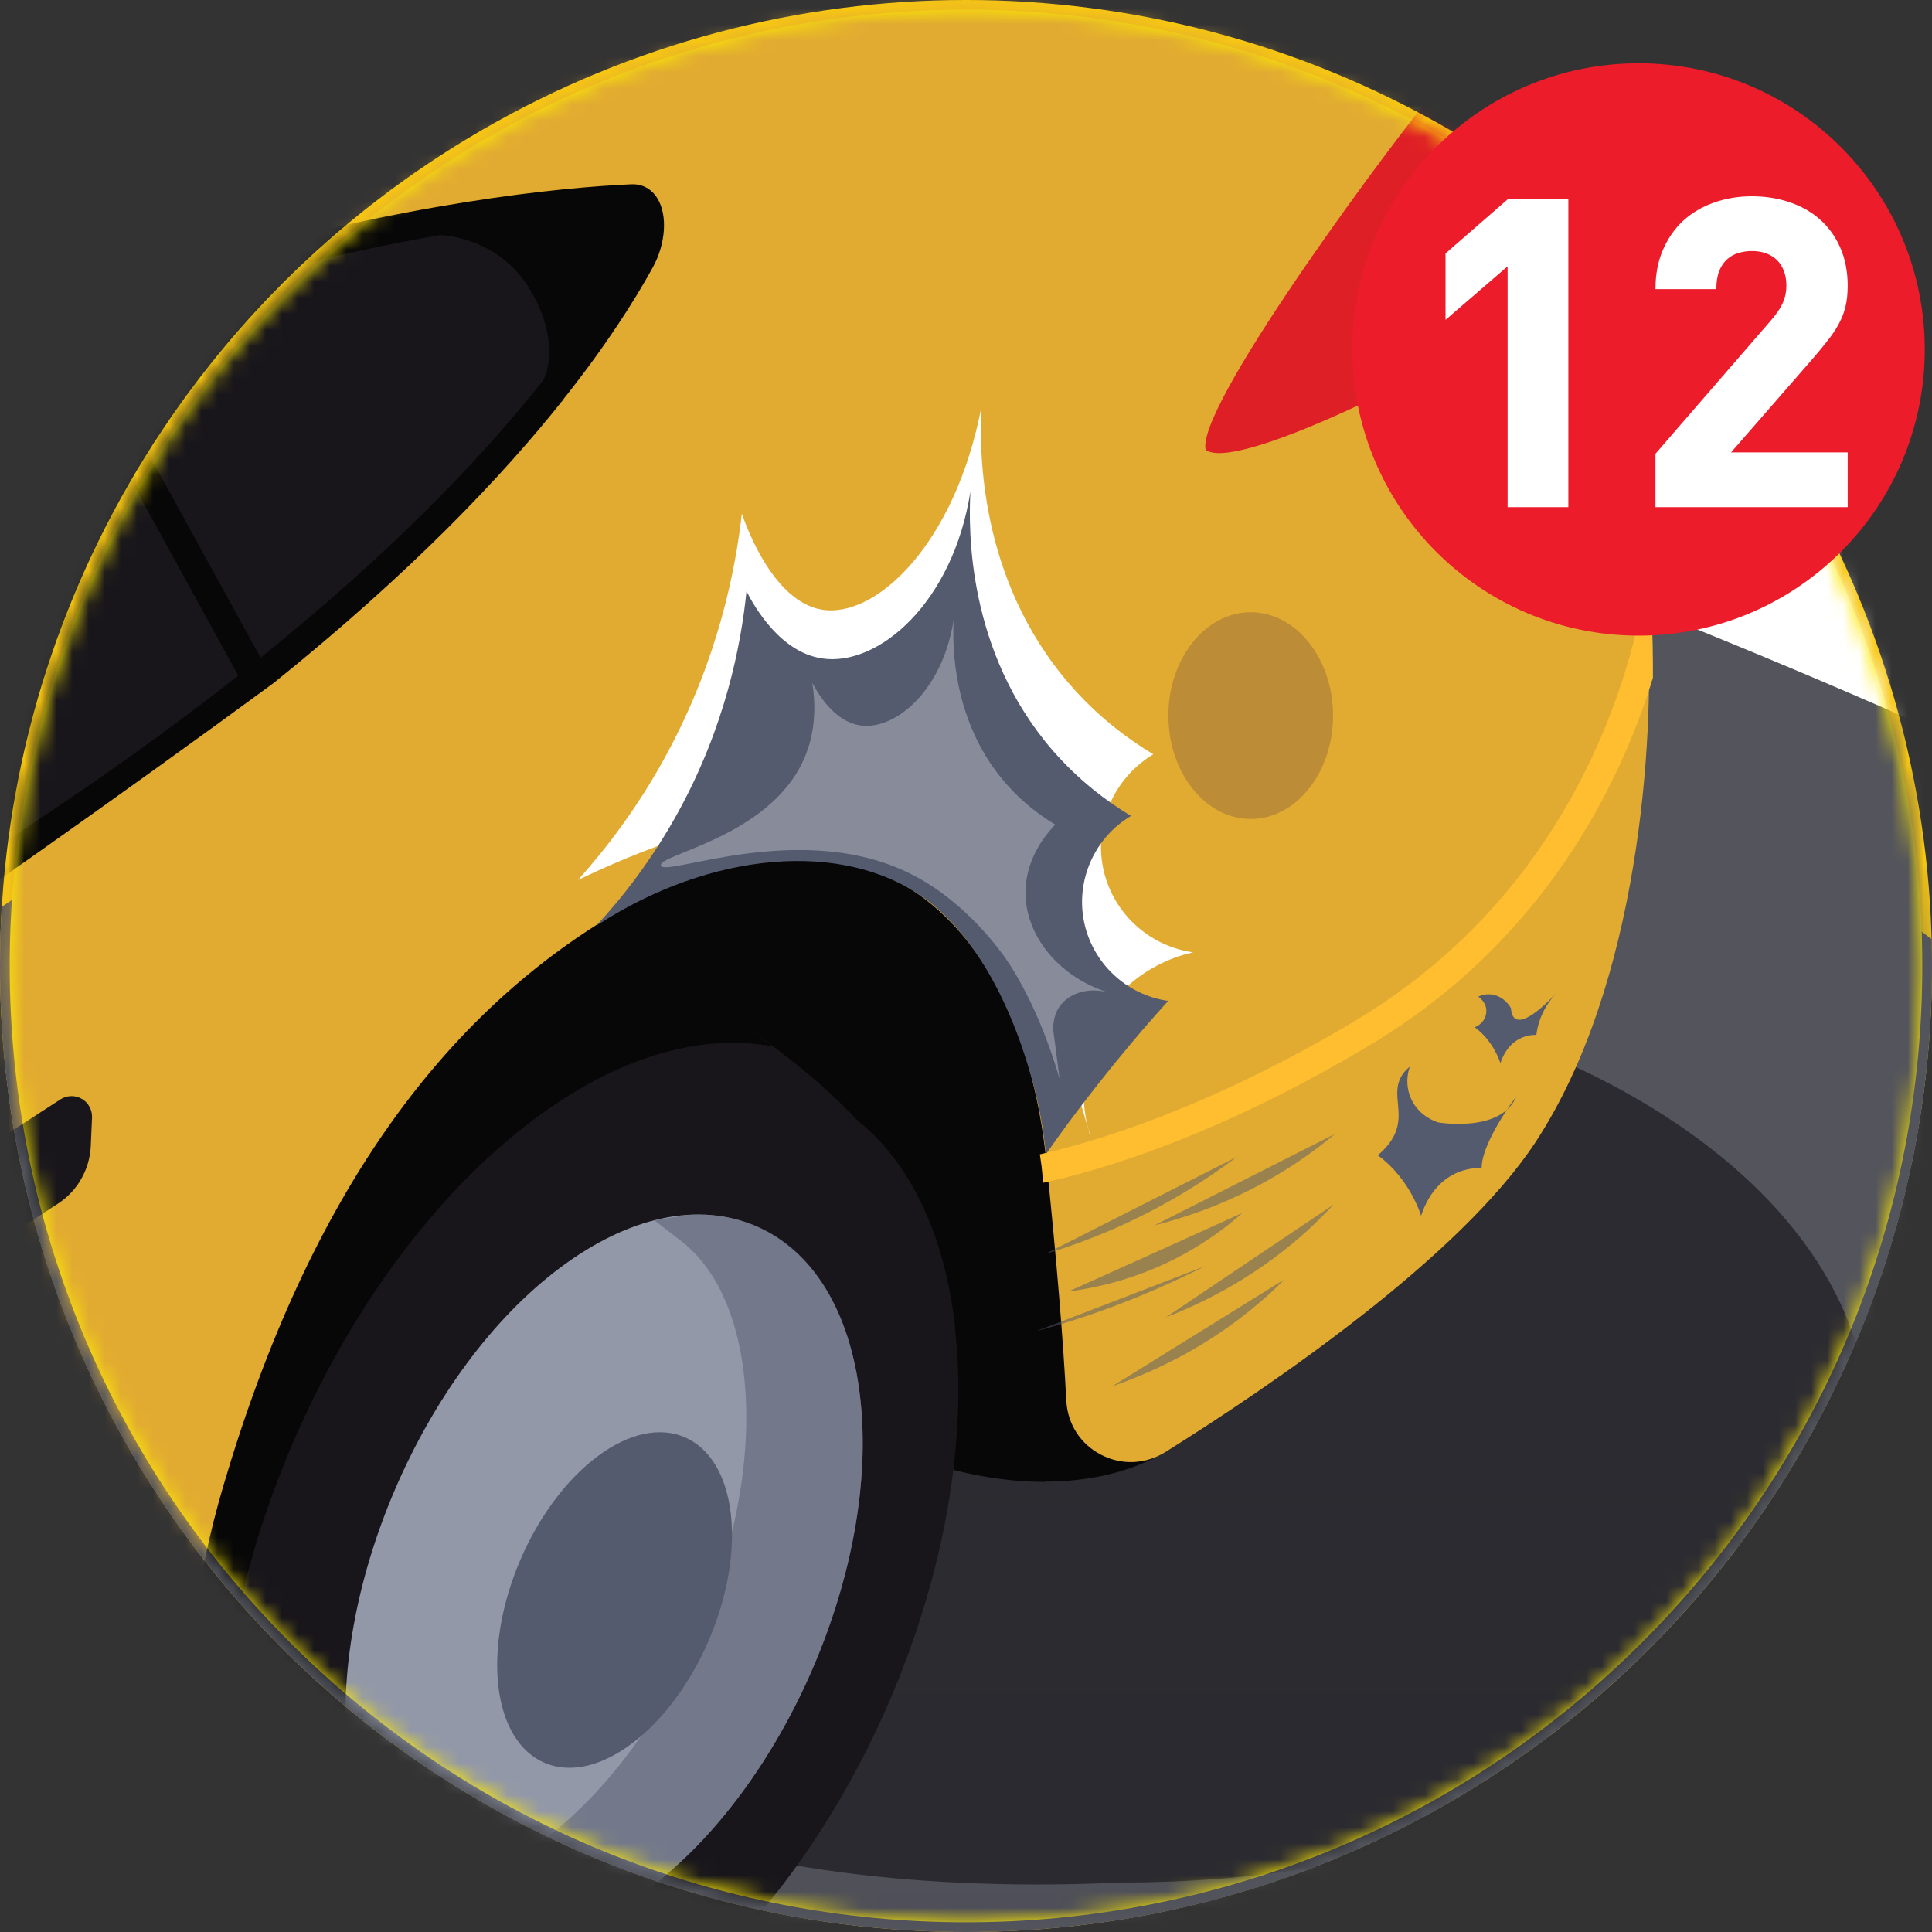 <svg width="120" height="120" viewBox="0 0 120 120" fill="none" xmlns="http://www.w3.org/2000/svg">
<rect x="0" y="0" width="120" height="120" fill="#333333" stroke="none"/>
<g clip-path="url(#clip0_1159_50179)">
<circle cx="60" cy="60" r="60" fill="#F8C811"/>
<path fill-rule="evenodd" clip-rule="evenodd" d="M60 120C93.137 120 120 93.137 120 60C120 59.441 119.992 58.885 119.977 58.33C102.82 45.486 81.614 37.895 58.662 37.895C36.927 37.895 16.758 44.702 0.11 56.331C0.037 57.544 0 58.768 0 60C0 93.137 26.863 120 60 120Z" fill="#53555D"/>
<mask id="mask0_1159_50179" style="mask-type:alpha" maskUnits="userSpaceOnUse" x="-4" y="-4" width="129" height="129">
<circle cx="60.445" cy="60.444" r="63.731" fill="#D9D9D9"/>
</mask>
<g mask="url(#mask0_1159_50179)">
<path d="M102 102C125.196 78.804 125.196 41.196 102 18C78.804 -5.196 41.196 -5.196 18 18C-5.196 41.196 -5.196 78.804 18 102C41.196 125.196 78.804 125.196 102 102Z" fill="#FCE902"/>
</g>
<mask id="mask1_1159_50179" style="mask-type:luminance" maskUnits="userSpaceOnUse" x="0" y="0" width="120" height="120">
<path d="M102 102C125.196 78.804 125.196 41.196 102 18C78.804 -5.196 41.196 -5.196 18 18C-5.196 41.196 -5.196 78.804 18 102C41.196 125.196 78.804 125.196 102 102Z" fill="white"/>
</mask>
<g mask="url(#mask1_1159_50179)">
<path d="M-124.258 374.365C26.536 374.365 148.78 252.122 148.78 101.327C148.78 -49.468 26.536 -171.711 -124.258 -171.711C-275.053 -171.711 -397.296 -49.468 -397.296 101.327C-397.296 252.122 -275.053 374.365 -124.258 374.365Z" fill="#D7D6E0"/>
<path d="M-124.258 374.365C26.536 374.365 148.78 252.122 148.78 101.327C148.78 -49.468 26.536 -171.711 -124.258 -171.711C-275.053 -171.711 -397.296 -49.468 -397.296 101.327C-397.296 252.122 -275.053 374.365 -124.258 374.365Z" fill="white"/>
<path d="M-124.258 374.365C26.528 374.365 148.78 252.13 148.78 101.327C148.78 86.366 147.553 71.692 145.243 57.385C71.65 19.338 -22.13 -3.462 -124.258 -3.462C-226.387 -3.462 -320.15 19.338 -393.759 57.385C-396.07 71.692 -397.296 86.366 -397.296 101.327C-397.296 252.114 -275.061 374.365 -124.258 374.365Z" fill="#53545C"/>
<path opacity="0.55" d="M-124.258 374.365C26.528 374.365 148.78 252.13 148.78 101.327C148.78 86.366 147.553 71.692 145.243 57.385C71.65 19.338 -22.13 -3.462 -124.258 -3.462C-226.387 -3.462 -320.15 19.338 -393.759 57.385C-396.07 71.692 -397.296 86.366 -397.296 101.327C-397.296 252.114 -275.061 374.365 -124.258 374.365Z" fill="url(#paint0_linear_1159_50179)"/>
<path opacity="0.65" d="M69.767 60.477C54.36 60.477 40.722 65.065 32.293 72.107L7.566 79.532C7.566 79.532 12.585 115.938 62.04 117.022C64.669 117.085 67.218 117.037 69.671 116.926C69.703 116.926 69.735 116.926 69.767 116.926C86.305 116.926 100.82 111.636 109.009 103.702C109.089 103.702 109.168 103.702 109.248 103.686C113.837 99.32 116.195 94.254 116.083 89.044C116.083 88.932 116.083 88.821 116.083 88.709C116.083 73.127 95.339 60.477 69.751 60.477H69.767Z" fill="#18161B"/>
<path d="M64.889 92.042C60.779 92.042 55.075 90.752 47.762 86.147C33.582 77.257 20.374 76.014 10.559 82.658C8.998 83.71 8.026 83.184 7.596 82.769C2.641 78.165 16.566 33.315 16.789 32.932C16.964 32.629 47.364 3.17 51.06 3.17C53.944 3.17 77.365 26.065 87.307 35.896L87.673 36.262L73.031 89.7L72.808 89.876C72.617 90.019 69.988 92.026 64.906 92.026L64.889 92.042Z" fill="#070708"/>
<path d="M30.048 128.257C30.048 128.257 20.982 128.337 11.136 122.139C1.289 115.941 -3.713 112.866 -6.613 109.202C-9.513 105.537 8.905 73.72 8.905 73.72L22.337 52.736C22.337 52.736 43.176 60.177 52.561 70.119C61.929 80.077 40.946 107.72 40.946 107.72L30.048 128.257Z" fill="#FEBE2F"/>
<path d="M59.317 82.354C58.648 76.602 56.513 72.205 53.263 69.592C53.247 69.576 53.231 69.544 53.199 69.528C43.783 59.538 23.5 52.225 22.64 51.923L21.987 51.684L8.157 73.288C3.76 80.872 -10.325 105.918 -7.297 109.758C-4.398 113.423 0.335 116.386 9.767 122.313L10.675 122.887C17 126.87 22.959 128.304 26.56 128.83C27.468 129.037 28.424 129.164 29.38 129.164C29.555 129.164 29.746 129.148 29.937 129.132C29.953 129.132 30.001 129.132 30.017 129.132H30.575V129.1C33.921 128.814 37.505 127.316 41.074 124.655C52.833 115.892 61.006 96.916 59.301 82.37L59.317 82.354Z" fill="#18161B"/>
<path d="M8.555 121.756C-1.228 115.606 -6.151 112.516 -9.019 108.883C-10.676 106.796 -1.737 88.33 7.456 72.429L21.253 50.872C24.504 52.099 38.556 57.627 47.957 64.988C43.448 64.16 38.301 65.689 33.187 69.513C20.759 78.77 12.108 98.845 13.909 114.236C14.562 119.749 16.458 124.067 19.373 126.903C16.41 125.963 13.016 124.545 9.527 122.346L8.571 121.741L8.555 121.756Z" fill="#070708"/>
<path d="M31.672 120.658C30.414 120.658 29.219 120.419 28.087 119.925C24.535 118.396 22.24 114.636 21.619 109.346C20.376 98.799 26.303 85.065 34.811 78.724C39.081 75.537 43.399 74.629 46.952 76.158C50.505 77.688 52.799 81.448 53.42 86.738C54.663 97.285 48.736 111.019 40.228 117.36C37.312 119.543 34.365 120.658 31.672 120.658Z" fill="#9298A8"/>
<path opacity="0.5" d="M31.672 120.628C29.68 120.628 27.816 120.023 26.239 118.812L24.709 117.378L26.716 117.251C28.915 117.107 31.321 116.104 33.695 114.335C41.757 108.328 47.365 95.311 46.202 85.322C45.756 81.546 44.402 78.678 42.251 77.037L40.642 75.794L42.729 75.459C48.512 75.109 52.559 79.411 53.42 86.74C54.662 97.287 48.736 111.021 40.227 117.362C37.328 119.529 34.364 120.628 31.656 120.628H31.672Z" fill="#555B6F"/>
<path d="M45.391 94.003C45.964 98.942 43.208 105.347 39.225 108.31C35.242 111.274 31.545 109.68 30.956 104.757C30.382 99.818 33.139 93.413 37.122 90.45C41.105 87.486 44.801 89.079 45.391 94.003Z" fill="#555B6F"/>
<path d="M33.056 -53.233C-1.04 -72.909 -18.534 -76.096 -18.534 -76.096C-18.789 -76.351 -19.139 -76.399 -19.538 -76.16L-29.846 -70.217C-29.846 -70.217 -37.223 -66.234 -55.211 -66.17C-73.199 -66.106 -118.623 -55.909 -152.703 -34.607C-186.783 -13.305 -211 14.784 -227.857 36.07C-244.698 57.356 -245.845 60.463 -251.326 64.988C-256.823 69.513 -288.051 92.169 -306.788 111.416C-325.524 130.662 -333.523 145.065 -333.523 147.758C-333.523 153.191 -331.356 155.995 -331.356 155.995L-331.212 170.605L-333.523 184.164C-333.523 184.164 -333.57 186.06 -332.535 187.191C-332.535 187.191 -325.54 199.109 -295.794 217.097C-251.517 243.88 -217.214 253.806 -217.214 253.806L-198.111 192.975L-97.13 115.59L64.507 6.531L84.009 0.922L96.165 -9.991C96.165 -9.991 67.152 -33.572 33.04 -53.249L33.056 -53.233Z" fill="#ECC548"/>
<path d="M-216.544 254.888L-217.356 254.649C-217.707 254.553 -252.265 244.388 -296.143 217.844C-325.189 200.271 -332.629 188.576 -333.171 187.684C-334.318 186.33 -334.302 184.37 -334.302 184.147L-331.976 170.461L-332.135 156.265C-332.693 155.42 -334.302 152.568 -334.302 147.757C-334.302 144.634 -326.161 130.135 -307.328 110.793C-292.383 95.45 -269.201 77.701 -258.064 69.177C-255.069 66.882 -252.918 65.225 -251.803 64.317C-248.425 61.529 -246.752 59.314 -241.765 52.734C-238.786 48.815 -234.723 43.446 -228.462 35.543C-211.143 13.651 -186.909 -14.183 -153.084 -35.326C-117.427 -57.615 -71.7 -66.968 -55.13 -67.016C-37.652 -67.079 -30.243 -70.919 -30.164 -70.967L-19.887 -76.91C-19.25 -77.276 -18.581 -77.26 -18.055 -76.91C-15.824 -76.464 1.415 -72.56 33.599 -53.999C67.36 -34.513 96.533 -10.901 96.836 -10.662L97.632 -10.024L84.376 1.75L65.002 7.326L-96.523 116.321L-197.249 193.499L-216.528 254.872L-216.544 254.888ZM-331.434 187.142C-329.937 189.309 -321.445 200.494 -295.235 216.347C-255.276 240.517 -223.14 251.032 -217.675 252.721L-198.747 192.464L-198.524 192.304L-97.543 114.919L64.253 5.749L83.691 0.156L94.94 -9.929C90.048 -13.832 63.266 -34.848 32.739 -52.469C-0.784 -71.811 -18.405 -75.189 -18.581 -75.221L-18.851 -75.269L-19.043 -75.46L-29.303 -69.437C-29.638 -69.262 -37.11 -65.327 -55.098 -65.263C-71.493 -65.215 -116.774 -55.926 -152.128 -33.828C-185.73 -12.829 -209.82 14.878 -227.059 36.642C-233.305 44.529 -237.368 49.898 -240.331 53.818C-245.414 60.525 -247.119 62.788 -250.656 65.703C-251.787 66.644 -253.97 68.3 -256.965 70.611C-268.07 79.119 -291.188 96.82 -306.038 112.067C-324.647 131.171 -332.518 145.383 -332.518 147.804C-332.518 152.839 -330.558 155.484 -330.542 155.5L-330.367 155.723V156.01L-330.223 170.62L-332.55 184.338C-332.55 184.641 -332.422 185.931 -331.785 186.632L-331.387 187.078L-331.434 187.174V187.142Z" fill="#ECC548"/>
<path d="M34.332 -46.749C0.236 -66.426 -17.258 -69.613 -17.258 -69.613C-17.513 -69.868 -17.863 -69.915 -18.262 -69.676L-28.57 -63.733C-28.57 -63.733 -35.947 -59.75 -53.935 -59.687C-71.923 -59.623 -117.347 -49.426 -151.427 -28.124C-185.507 -6.822 -209.725 21.267 -226.581 42.553C-243.422 63.839 -244.569 66.946 -250.05 71.471C-255.547 75.996 -286.775 98.652 -305.512 117.899C-324.249 137.146 -332.247 151.549 -332.247 154.241C-332.247 159.674 -330.08 162.478 -330.08 162.478L-329.936 177.089L-332.247 190.647C-332.247 190.647 -332.295 192.543 -331.259 193.675C-331.259 193.675 -324.264 205.592 -294.518 223.58C-264.947 241.473 -239.837 251.829 -226.406 256.752C-220.75 258.823 -214.52 255.748 -212.704 250.013L-179.676 178.013L-95.838 122.089L65.799 13.03L85.301 7.422L88.838 4.251C93.362 0.188 93.076 -6.981 88.232 -10.662C77.016 -19.17 56.781 -33.796 34.348 -46.749H34.332Z" fill="#ECC548"/>
<path d="M102.301 38.506C101.967 33.01 99.45 30.46 98.478 29.68L95.881 0.746L97.458 -8.161C97.665 -9.324 97.378 -10.311 96.693 -10.789C96.151 -11.172 95.482 -11.172 94.845 -10.789L84.568 -4.847C84.568 -4.847 77.096 -0.959 59.602 -0.895C43.032 -0.847 -2.695 8.505 -38.352 30.795C-72.193 51.953 -96.411 79.788 -113.729 101.663C-119.991 109.566 -124.054 114.935 -127.033 118.871C-132.02 125.451 -133.709 127.665 -137.071 130.454C-138.186 131.378 -140.337 133.019 -143.332 135.313C-154.469 143.837 -177.651 161.586 -192.596 176.945C-193.712 178.092 -194.636 179.128 -195.544 180.148C-196.213 180.912 -196.882 181.645 -197.615 182.426L-198.746 183.621L-197.121 183.876C-195.687 184.099 -195.018 184.545 -194.891 184.848C-194.763 185.135 -195.034 185.581 -195.193 185.82C-199.846 192.575 -203.51 197.036 -207.445 200.685C-209.708 202.788 -211.875 204.126 -213.787 205.305C-218.12 207.982 -221.243 209.91 -219.395 217.478C-219.299 217.892 -219.299 217.988 -219.315 218.067C-219.363 218.259 -219.411 218.482 -219.427 218.896C-219.443 219.613 -219.013 220.489 -218.519 221.493C-218.216 222.114 -217.913 222.736 -217.786 223.198C-217.164 225.54 -217.18 225.588 -217.244 226.32C-217.292 226.783 -217.356 227.499 -217.34 228.949V230.335C-217.324 231.26 -217.308 234.08 -219.204 235.992C-220.335 237.123 -222.008 237.76 -224.143 237.951C-224.732 239.29 -225.895 243.05 -223.394 247.814C-221.434 251.558 -217.483 254.043 -215.651 255.063C-215.077 254.999 -214.424 254.856 -213.643 254.585C-210.122 253.326 -200.817 249.518 -195.56 247.352C-193.058 246.316 -191.529 243.735 -191.831 241.042C-192.421 235.896 -193.122 225.795 -191.306 215.821C-187.816 196.638 -179.292 182.777 -165.957 174.651C-160.683 171.432 -155.855 170.907 -151.601 173.089C-144.719 176.611 -140.974 186.282 -140.401 193.77C-140.018 198.725 -139.907 203.409 -140.034 207.711C-140.082 209.129 -139.381 210.42 -138.154 211.137C-136.927 211.87 -135.446 211.87 -134.219 211.137L8.92 126.694C10.8 125.594 11.852 123.491 11.629 121.34C11.007 115.461 10.466 103.846 13.875 92.279C19.181 74.291 27.657 62.373 39.766 55.857C45.645 52.702 51.11 52.272 55.587 54.646C60.781 57.402 64.127 63.648 65.003 72.22C65.624 78.242 66.039 83.213 66.23 87.005C66.309 88.439 67.106 89.698 68.381 90.351C69.655 91.02 71.153 90.957 72.38 90.192C78.944 86.081 90.639 78.131 95.371 70.945C101.808 61.147 102.779 45.947 102.333 38.506H102.301Z" fill="#E1AB31"/>
<path d="M96.834 -10.645C96.611 -10.82 79.977 -24.299 57.337 -39.26C57.48 -39.547 57.592 -39.834 57.639 -40.168C57.751 -41.124 57.369 -42.048 56.604 -42.622L48.892 -48.421C44.368 -51.815 39.492 -54.794 34.394 -57.232L25.965 -61.279C25.248 -61.63 24.404 -61.55 23.751 -61.056C23.352 -60.753 23.098 -60.339 22.986 -59.877C-2.363 -73.388 -16.065 -76.495 -18.041 -76.893C-18.566 -77.259 -19.236 -77.275 -19.873 -76.893L-31.838 -69.978L-30.022 -69.357C-29.751 -69.261 -3.239 -60.196 32.816 -37.635C63.057 -18.707 81.236 -2.408 81.523 -2.169L85.793 0.635L97.63 -9.976L96.834 -10.613V-10.645Z" fill="#BD8C36"/>
<path d="M102.667 42.077C102.667 40.659 102.651 39.353 102.571 38.237C102.524 37.361 102.396 36.596 102.253 35.863C101.918 38.556 99.369 54.313 84.185 63.395C74.944 68.924 67.774 70.979 64.588 71.696C64.62 71.967 64.668 72.206 64.699 72.477C64.731 72.811 64.763 73.146 64.795 73.464C68.061 72.763 75.438 70.692 85.093 64.909C96.007 58.376 100.691 48.546 102.667 42.093V42.077Z" fill="#FEBE2F"/>
<path d="M-118.525 129.397C-117.84 129.429 -117.139 129.142 -117.139 129.142C-115.211 128.792 -111.387 126.864 -107.006 124.346C-102.258 121.622 -96.841 118.212 -92.412 115.328C-68.64 100.511 -20.444 69.904 16.998 42.421C25.442 35.633 31.178 29.627 35.002 24.799C35.002 24.799 35.002 24.783 35.018 24.767C37.663 21.437 39.415 18.665 40.546 16.61C41.359 15.128 41.471 13.359 40.833 12.324C40.467 11.734 39.909 11.416 39.208 11.447C30.62 11.83 0.269 15.064 -39.101 39.855V39.824L-40.503 40.764C-41.395 41.337 -42.288 41.895 -43.18 42.484C-44.566 43.392 -45.92 44.317 -47.274 45.257L-47.8 45.607V45.639C-72.177 62.798 -91.631 85.423 -104.425 102.71C-104.425 102.71 -104.441 102.742 -104.473 102.789C-111.706 112.556 -116.805 120.618 -119.433 124.984C-120.198 126.242 -120.294 127.708 -119.768 128.648C-119.768 128.648 -119.736 128.696 -119.72 128.712C-119.656 128.807 -119.641 128.935 -119.561 129.015C-119.497 129.094 -119.402 129.126 -119.338 129.19C-119.099 129.349 -118.812 129.413 -118.541 129.429M-118.366 129.397C-118.207 129.365 -118.015 129.333 -117.84 129.301C-117.999 129.333 -118.191 129.365 -118.366 129.397ZM-117.601 129.254C-117.49 129.238 -117.394 129.222 -117.267 129.19C-117.346 129.19 -117.458 129.222 -117.601 129.254Z" fill="#070708"/>
<path d="M3.294 21.012L14.797 41.963C11.451 44.592 7.707 47.333 3.485 50.169C-6.154 56.637 -19.139 65.273 -32.842 74.306L-38.752 41.708C-23.011 31.734 -8.735 25.234 3.294 21.012Z" fill="#18161B"/>
<path d="M16.184 40.847L4.967 20.421C13.826 17.41 21.378 15.641 27.305 14.605C27.623 14.605 30.89 14.781 32.818 17.824C34.698 20.787 34.092 23.177 33.662 23.719C29.95 28.403 24.389 34.25 16.184 40.847Z" fill="#18161B"/>
<path d="M-140.05 207.725C-140.098 209.143 -139.397 210.433 -138.17 211.15C-136.943 211.883 -135.461 211.883 -134.234 211.15L8.905 126.707C10.784 125.608 11.836 123.504 11.613 121.354C11.406 119.474 11.231 117.02 11.167 114.168L-140.018 205.319C-140.018 206.131 -140.018 206.944 -140.05 207.725Z" fill="#BD8C36"/>
<path d="M-6.807 77.285L-6.919 79.213C-6.95 79.69 -6.711 80.136 -6.281 80.376C-6.09 80.487 -5.867 80.551 -5.644 80.551C-5.405 80.551 -5.166 80.487 -4.943 80.344L3.613 74.751C4.808 73.971 5.557 72.648 5.636 71.23L5.716 69.414C5.732 68.936 5.493 68.49 5.079 68.251C4.665 68.012 4.155 68.028 3.756 68.283L-4.768 73.811C-5.963 74.576 -6.711 75.882 -6.791 77.3L-6.807 77.285Z" fill="#18161B"/>
<path d="M77.684 38.026C74.864 38.026 72.57 40.91 72.57 44.447C72.57 47.984 74.864 50.868 77.684 50.868C80.504 50.868 82.799 47.984 82.799 44.447C82.799 40.91 80.504 38.026 77.684 38.026Z" fill="#BD8C36"/>
<path d="M39.033 15.782C38.268 17.184 37.2 18.921 35.767 20.928C35.623 19.702 35.193 18.316 34.285 16.898C33.393 15.495 32.277 14.587 31.194 13.998C34.779 13.488 37.535 13.281 39.32 13.201C39.527 13.329 39.75 14.476 39.033 15.782Z" fill="#070708"/>
<path d="M90.604 4.267C90.158 4.569 89.775 4.872 89.52 5.159C86.589 8.616 74.862 24.453 74.862 27.703C74.862 27.927 74.91 27.958 74.958 27.99C76.041 28.596 79.754 27.337 84.454 25.138C92.324 21.171 91.193 8.393 90.604 4.267Z" fill="#DF1F26"/>
<path d="M96.45 5.764L96.084 1.669C95.909 1.733 95.701 1.812 95.494 1.892C95.415 1.924 95.351 1.94 95.271 1.972C95.16 2.019 95.048 2.067 94.921 2.115C94.713 2.195 94.522 2.274 94.315 2.37C93.933 2.529 93.534 2.705 93.152 2.88C92.897 3.007 92.626 3.119 92.371 3.246C92.371 3.246 92.371 3.246 92.356 3.246C92.817 5.971 94.092 15.722 90.157 22.222C93.534 20.406 96.434 18.717 97.549 18.048L96.434 5.748L96.45 5.764Z" fill="#DF1F26"/>
<path opacity="0.5" fill-rule="evenodd" clip-rule="evenodd" d="M64.91 77.89C67.364 77.157 70.279 76.01 73.338 74.194C74.629 73.429 75.792 72.632 76.828 71.852C72.861 73.859 68.877 75.882 64.91 77.89Z" fill="#555B6F"/>
<path opacity="0.5" fill-rule="evenodd" clip-rule="evenodd" d="M66.404 80.215C68.539 79.928 71.598 79.196 74.673 77.22C75.629 76.615 76.458 75.977 77.159 75.34C73.574 76.965 69.989 78.59 66.404 80.199V80.215Z" fill="#555B6F"/>
<path opacity="0.5" fill-rule="evenodd" clip-rule="evenodd" d="M64.465 82.654C67.062 81.953 69.85 80.981 72.734 79.658C73.467 79.324 74.168 78.989 74.853 78.639C71.396 79.977 67.922 81.315 64.465 82.638V82.654Z" fill="#555B6F"/>
<path opacity="0.5" fill-rule="evenodd" clip-rule="evenodd" d="M71.665 76.12C74.501 75.403 77.878 74.128 81.208 71.754C81.814 71.324 82.387 70.878 82.913 70.432L71.68 76.12H71.665Z" fill="#555B6F"/>
<path opacity="0.5" fill-rule="evenodd" clip-rule="evenodd" d="M69.069 86.111C71.825 85.155 75.091 83.593 78.198 80.933C78.772 80.455 79.298 79.961 79.775 79.467C76.207 81.681 72.638 83.896 69.069 86.111Z" fill="#555B6F"/>
<path opacity="0.5" fill-rule="evenodd" clip-rule="evenodd" d="M72.368 81.842C75.092 80.79 78.295 79.101 81.306 76.345C81.848 75.835 82.358 75.325 82.835 74.815C79.346 77.157 75.857 79.5 72.384 81.842H72.368Z" fill="#555B6F"/>
<path fill-rule="evenodd" clip-rule="evenodd" d="M87.581 66.211C87.501 66.402 87.23 67.246 87.613 68.171C88.091 69.318 89.174 69.668 89.333 69.716C89.333 69.716 93.237 70.385 94.177 68.107C94.177 68.107 92.026 70.927 92.026 72.552C92.026 72.552 89.333 72.281 88.266 75.516C88.266 75.516 87.597 73.221 85.573 71.755C86.386 71.086 86.673 70.449 86.784 70.003C87.087 68.808 86.45 67.804 87.071 66.8C87.246 66.53 87.453 66.338 87.581 66.243V66.211Z" fill="#555B6F"/>
<path fill-rule="evenodd" clip-rule="evenodd" d="M91.838 61.893C91.982 61.83 92.317 61.702 92.715 61.782C93.448 61.909 93.798 62.531 93.846 62.61C93.878 63.056 94.021 63.216 94.133 63.279C94.834 63.694 96.539 61.814 96.698 61.654C96.459 61.909 96.14 62.276 95.87 62.817C95.583 63.391 95.471 63.917 95.423 64.283C95.423 64.283 93.83 64.124 93.193 66.036C93.193 66.036 92.795 64.681 91.6 63.805C92.046 63.63 92.332 63.216 92.317 62.77C92.317 62.228 91.839 61.925 91.807 61.893H91.838Z" fill="#555B6F"/>
<path fill-rule="evenodd" clip-rule="evenodd" d="M35.913 54.644C37.682 52.668 39.705 50.039 41.49 46.693C44.581 40.925 45.664 35.524 46.078 31.908C46.445 32.959 48.102 37.373 51.049 37.866C54.459 38.424 59.35 33.708 60.959 25.264C60.832 27.813 60.736 35.923 66.44 42.503C68.161 44.494 70.025 45.881 71.634 46.852C69.213 48.302 67.954 51.138 68.512 53.895C69.069 56.651 71.316 58.754 74.104 59.153C73.355 59.312 70.806 59.981 68.974 62.419C66.44 65.796 67.476 69.732 67.619 70.21C67.619 70.21 67.747 70.544 67.715 70.56C67.667 70.576 64.449 56.763 56.944 52.317C53.169 50.071 46.891 49.37 35.898 54.66L35.913 54.644Z" fill="white"/>
<path fill-rule="evenodd" clip-rule="evenodd" d="M37.093 57.435C38.686 55.714 40.471 53.42 42.08 50.52C45.059 45.119 46.031 40.036 46.366 36.722C46.844 37.662 48.453 40.514 51.066 40.897C54.539 41.422 59.191 37.455 60.275 30.524C60.147 32.898 60.068 40.482 65.389 46.616C66.998 48.465 68.735 49.771 70.249 50.679C67.986 52.018 66.807 54.678 67.333 57.259C67.859 59.825 69.962 61.8 72.559 62.167C71.475 63.362 70.392 64.62 69.293 65.975C67.699 67.934 66.249 69.846 64.959 71.694C64.895 70.946 64.752 69.83 64.465 68.524C64.226 67.424 62.442 59.41 57.391 55.778C52.372 52.161 44.151 52.878 37.109 57.451L37.093 57.435Z" fill="#555B6F"/>
<path opacity="0.3" fill-rule="evenodd" clip-rule="evenodd" d="M41.053 53.754C40.878 53.069 47.682 52.017 49.88 47.269C50.757 45.389 50.629 43.509 50.454 42.41C50.757 42.999 51.776 44.8 53.417 45.054C55.616 45.389 58.564 42.872 59.233 38.49C59.153 39.988 59.105 44.784 62.467 48.655C63.487 49.818 64.586 50.647 65.542 51.22C65.096 51.682 63.726 53.196 63.694 55.379C63.662 58.071 65.733 60.684 68.872 61.656C67.677 61.306 66.466 61.64 65.845 62.469C65.43 63.026 65.415 63.664 65.415 63.951L65.813 66.994C65.144 64.731 64.172 62.214 62.754 59.967C62.18 59.059 60.061 56.144 56.875 54.439C49.992 50.742 41.245 54.55 41.038 53.754H41.053Z" fill="white"/>
</g>
<path d="M101.775 39.48C111.592 39.48 119.55 31.521 119.55 21.705C119.55 11.888 111.592 3.93 101.775 3.93C91.958 3.93 84 11.888 84 21.705C84 31.521 91.958 39.48 101.775 39.48Z" fill="#ED1C2B"/>
<path d="M102.824 31.5V28.184L109.995 19.904C110.151 19.724 110.287 19.55 110.405 19.383C110.523 19.215 110.623 19.047 110.703 18.88C110.784 18.706 110.846 18.526 110.889 18.34C110.933 18.153 110.955 17.948 110.955 17.725C110.955 17.402 110.905 17.11 110.806 16.849C110.713 16.582 110.573 16.356 110.387 16.169C110.2 15.983 109.974 15.84 109.707 15.741C109.446 15.642 109.148 15.592 108.813 15.592C108.527 15.592 108.251 15.632 107.984 15.713C107.717 15.787 107.481 15.918 107.276 16.104C107.071 16.284 106.906 16.526 106.782 16.831C106.664 17.135 106.605 17.511 106.605 17.958H102.824C102.824 17.045 102.979 16.232 103.289 15.517C103.6 14.797 104.022 14.192 104.556 13.701C105.096 13.211 105.73 12.838 106.456 12.584C107.189 12.323 107.974 12.192 108.813 12.192C109.669 12.192 110.461 12.32 111.188 12.574C111.92 12.823 112.55 13.186 113.078 13.664C113.606 14.142 114.019 14.726 114.317 15.415C114.615 16.104 114.764 16.887 114.764 17.762C114.764 18.246 114.717 18.678 114.624 19.057C114.531 19.435 114.391 19.793 114.205 20.128C114.025 20.463 113.802 20.798 113.535 21.134C113.274 21.469 112.973 21.835 112.631 22.233L107.518 28.1H114.764V31.5H102.824Z" fill="white"/>
<path d="M93.64 31.5V16.542L89.784 19.867V15.741L93.677 12.351H97.412V31.5H93.64Z" fill="white"/>
</g>
<defs>
<linearGradient id="paint0_linear_1159_50179" x1="-124.258" y1="-3.478" x2="-124.258" y2="374.365" gradientUnits="userSpaceOnUse">
<stop offset="0.23" stop-color="#18161B" stop-opacity="0"/>
<stop offset="1" stop-color="#070708"/>
</linearGradient>
<clipPath id="clip0_1159_50179">
<rect width="120" height="120" fill="white"/>
</clipPath>
</defs>
</svg>
